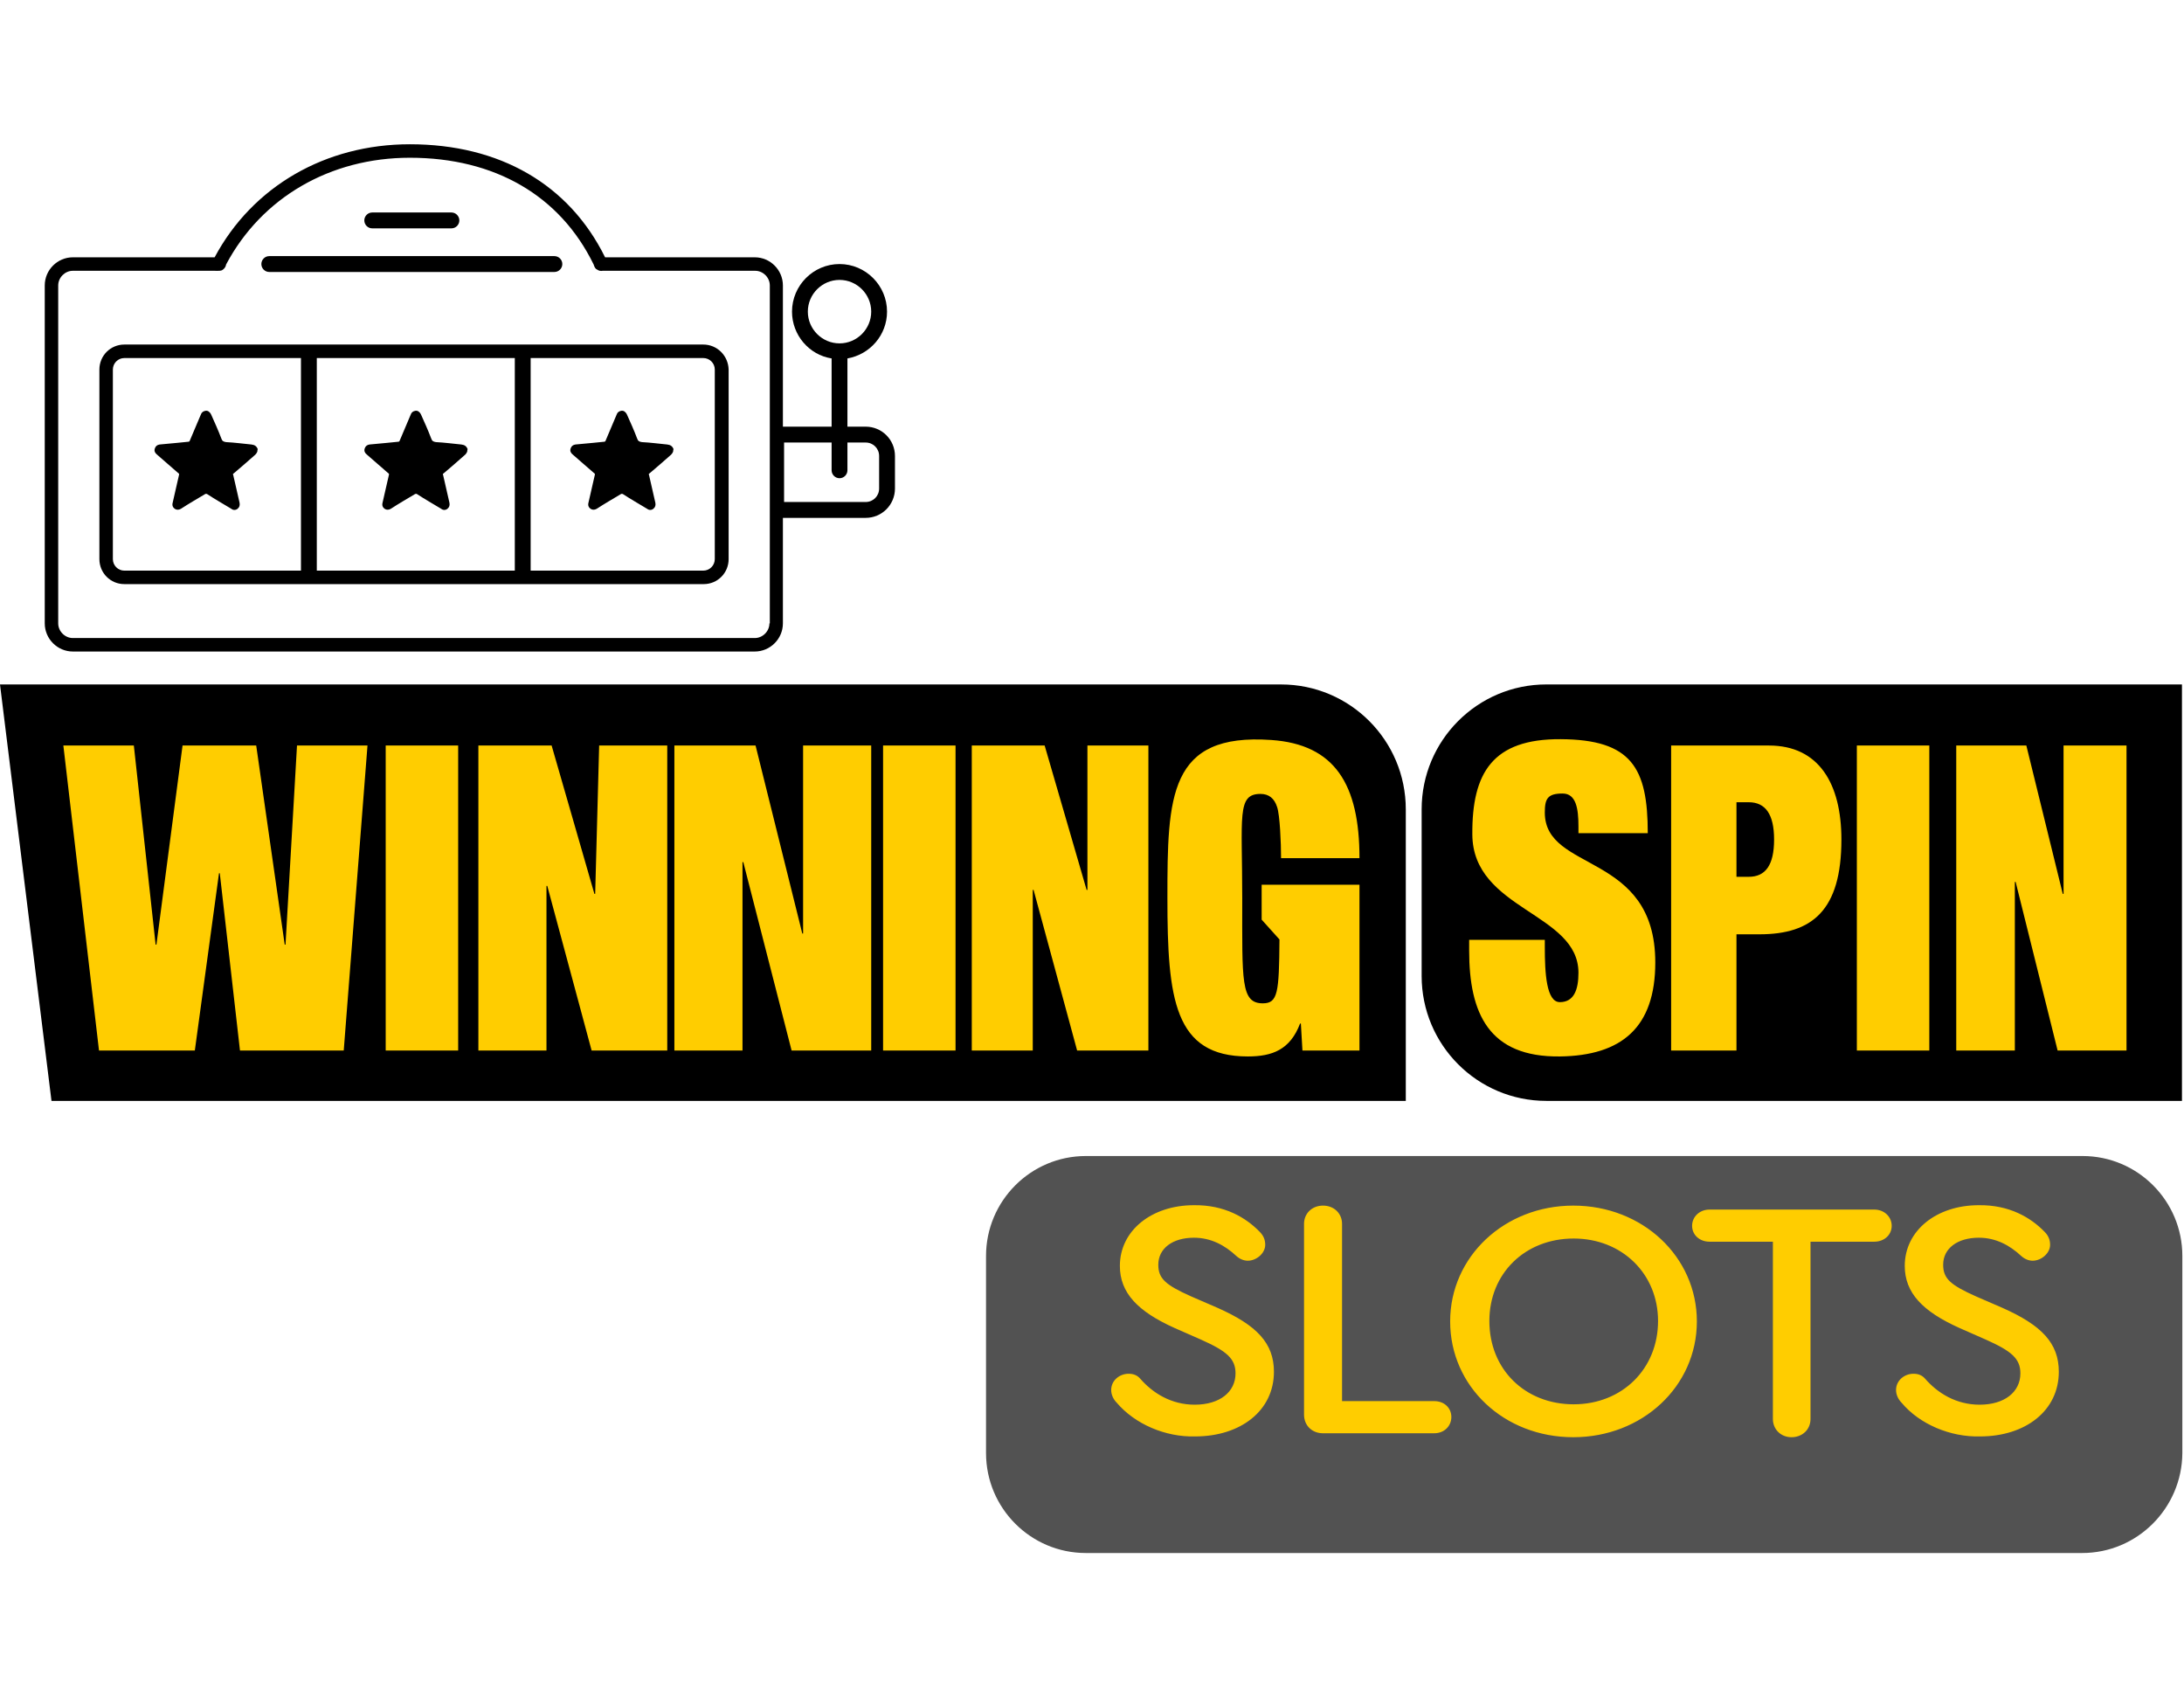 <svg width="106" height="82" viewBox="0 0 106 82" fill="none" xmlns="http://www.w3.org/2000/svg">
<path d="M101.058 75.355H52.701C50.029 75.355 47.857 73.181 47.857 70.506V60.941C47.857 58.267 50.029 56.092 52.701 56.092H101.077C103.749 56.092 105.92 58.267 105.92 60.941V70.506C105.901 73.181 103.729 75.355 101.058 75.355Z" fill="#525252"/>
<path d="M68.23 53.417H2.499L0 33.211H62.176C65.52 33.211 68.23 35.924 68.23 39.273V53.417Z" fill="black"/>
<path d="M105.901 53.417H75.053C71.709 53.417 68.999 50.703 68.999 47.355V39.272C68.999 35.924 71.709 33.21 75.053 33.21H105.901V53.417Z" fill="black"/>
<path d="M8.86 36.174H12.435L13.819 45.835H13.857L14.415 36.174H17.836L16.683 50.973H11.647L10.667 42.371H10.629L9.456 50.973H4.805L3.075 36.174H6.496L7.553 45.835H7.592L8.86 36.174ZM18.72 36.174H22.237V50.973H18.72V36.174ZM23.218 36.174H26.773L28.849 43.371H28.887L29.08 36.174H32.385V50.973H28.714L26.562 42.986H26.523V50.973H23.218V36.174ZM32.731 36.174H36.671L38.939 45.296H38.978V36.174H42.284V50.973H38.42L36.076 41.832H36.037V50.973H32.731V36.174ZM42.86 36.174H46.377V50.973H42.86V36.174ZM47.165 36.174H50.702L52.739 43.179H52.778V36.174H55.737V50.973H52.278L50.164 43.179H50.125V50.973H47.165V36.174ZM61.234 42.929H65.982V50.973H63.214L63.137 49.664H63.099C62.618 50.934 61.753 51.261 60.562 51.261C56.987 51.261 56.66 48.471 56.66 43.583C56.66 38.637 56.718 35.558 61.696 35.905C64.79 36.116 65.982 38.06 65.982 41.639H62.176C62.176 40.889 62.118 39.542 61.984 39.157C61.849 38.733 61.58 38.522 61.177 38.522C60.023 38.522 60.292 39.599 60.292 43.602C60.292 47.605 60.216 48.683 61.292 48.683C62.022 48.683 62.08 48.163 62.099 45.584L61.234 44.622V42.929ZM76.61 40.446V40.1C76.61 39.234 76.495 38.503 75.841 38.503C75.111 38.503 74.977 38.753 74.977 39.426C74.977 42.351 80.339 41.312 80.339 46.701C80.339 49.857 78.705 51.223 75.707 51.261C72.266 51.3 71.305 49.183 71.305 46.123V45.604H74.977V45.95C74.977 47.22 75.053 48.625 75.707 48.625C76.399 48.625 76.61 48.009 76.61 47.201C76.61 44.276 71.478 44.16 71.459 40.485C71.44 37.502 72.439 35.847 75.745 35.866C79.186 35.885 79.974 37.252 79.974 40.427H76.61V40.446ZM81.108 36.174H85.855C88.277 36.174 89.372 38.022 89.372 40.735C89.372 44.18 87.95 45.334 85.394 45.334H84.279V50.973H81.108V36.174ZM84.279 42.544H84.875C85.682 42.544 86.105 41.986 86.105 40.735C86.105 39.503 85.682 38.926 84.875 38.926H84.279V42.544ZM90.122 36.174H93.639V50.973H90.122V36.174ZM94.946 36.174H98.348L100.116 43.371H100.154V36.174H103.21V50.973H99.866L97.829 42.794H97.79V50.973H94.946V36.174Z" fill="#FFCD00"/>
<path d="M54.2 68.062C54.027 67.889 53.931 67.658 53.931 67.446C53.931 66.984 54.334 66.657 54.776 66.657C54.988 66.657 55.18 66.715 55.334 66.888C55.949 67.6 56.852 68.158 57.986 68.158C59.197 68.158 59.966 67.542 59.966 66.638C59.966 65.926 59.543 65.56 58.294 65.002L57.025 64.444C55.218 63.636 54.353 62.731 54.353 61.423C54.353 59.71 55.891 58.478 57.948 58.478C59.428 58.459 60.465 59.075 61.138 59.768C61.349 59.979 61.407 60.191 61.407 60.403C61.407 60.807 60.984 61.172 60.562 61.172C60.369 61.172 60.177 61.095 60.004 60.941C59.447 60.422 58.774 60.056 57.948 60.056C56.91 60.056 56.218 60.576 56.218 61.365C56.218 62.038 56.564 62.346 57.813 62.904L59.101 63.462C61.004 64.309 61.83 65.175 61.83 66.561C61.83 68.447 60.215 69.698 58.005 69.698C56.564 69.736 55.084 69.101 54.2 68.062ZM63.291 68.639V59.383C63.291 58.882 63.675 58.498 64.213 58.498C64.751 58.498 65.136 58.882 65.136 59.383V67.985H69.614C70.094 67.985 70.441 68.312 70.441 68.755C70.441 69.197 70.094 69.544 69.614 69.544H64.252C63.694 69.563 63.291 69.178 63.291 68.639ZM82.357 64.117C82.357 67.273 79.704 69.736 76.36 69.736C72.997 69.736 70.383 67.273 70.383 64.117C70.383 60.98 73.016 58.498 76.36 58.498C79.724 58.498 82.357 60.98 82.357 64.117ZM72.286 64.097C72.286 66.445 74.015 68.139 76.379 68.139C78.724 68.139 80.473 66.426 80.473 64.097C80.473 61.807 78.724 60.095 76.379 60.095C74.015 60.095 72.286 61.788 72.286 64.097ZM86.047 68.851V60.249H82.972C82.491 60.249 82.126 59.922 82.126 59.479C82.126 59.036 82.491 58.69 82.972 58.69H90.967C91.448 58.69 91.813 59.036 91.813 59.479C91.813 59.922 91.448 60.249 90.967 60.249H87.873V68.851C87.873 69.371 87.469 69.736 86.95 69.736C86.431 69.736 86.047 69.351 86.047 68.851ZM92.293 68.062C92.12 67.889 92.024 67.658 92.024 67.446C92.024 66.984 92.428 66.657 92.87 66.657C93.081 66.657 93.274 66.715 93.427 66.888C94.042 67.6 94.946 68.158 96.08 68.158C97.29 68.158 98.059 67.542 98.059 66.638C98.059 65.926 97.636 65.56 96.387 65.002L95.119 64.444C93.312 63.636 92.447 62.731 92.447 61.423C92.447 59.71 93.985 58.478 96.041 58.478C97.521 58.459 98.559 59.075 99.232 59.768C99.443 59.979 99.501 60.191 99.501 60.403C99.501 60.807 99.078 61.172 98.655 61.172C98.463 61.172 98.271 61.095 98.098 60.941C97.54 60.422 96.868 60.056 96.041 60.056C95.003 60.056 94.311 60.576 94.311 61.365C94.311 62.038 94.657 62.346 95.907 62.904L97.194 63.462C99.097 64.309 99.924 65.175 99.924 66.561C99.924 68.447 98.309 69.698 96.099 69.698C94.657 69.736 93.158 69.101 92.293 68.062Z" fill="#FFCD00"/>
<path d="M42.014 20.702H41.13V17.392C42.226 17.199 43.052 16.256 43.052 15.121C43.052 13.851 42.014 12.812 40.746 12.812C39.477 12.812 38.44 13.851 38.44 15.121C38.44 16.256 39.266 17.219 40.362 17.392V20.702H37.998V13.851C37.998 13.1 37.383 12.485 36.633 12.485H29.368C27.619 8.944 24.255 7 19.892 7C15.799 7 12.262 9.04 10.417 12.485C10.398 12.485 10.379 12.485 10.379 12.485H3.536C2.787 12.485 2.172 13.1 2.172 13.851V30.247C2.172 30.998 2.787 31.613 3.536 31.613H36.633C37.383 31.613 37.998 30.998 37.998 30.247V25.128H42.014C42.803 25.128 43.437 24.493 43.437 23.704V22.126C43.437 21.337 42.803 20.702 42.014 20.702ZM39.208 15.121C39.208 14.274 39.9 13.582 40.746 13.582C41.592 13.582 42.284 14.274 42.284 15.121C42.284 15.968 41.592 16.661 40.746 16.661C39.9 16.661 39.208 15.968 39.208 15.121ZM37.344 30.247C37.344 30.632 37.017 30.959 36.633 30.959H3.536C3.152 30.959 2.825 30.632 2.825 30.247V13.851C2.825 13.466 3.152 13.139 3.536 13.139H10.379C10.648 13.139 10.725 13.158 10.821 13.081C10.898 13.023 10.955 12.947 10.975 12.831C12.704 9.579 16.029 7.654 19.892 7.654C24.006 7.654 27.177 9.483 28.811 12.831C28.849 12.947 28.887 13.043 28.983 13.081C29.06 13.139 29.157 13.158 29.253 13.139H36.652C37.037 13.139 37.363 13.466 37.363 13.851V30.247H37.344ZM42.668 23.704C42.668 24.07 42.38 24.358 42.014 24.358H38.055V21.472H40.362V22.819C40.362 23.03 40.535 23.204 40.746 23.204C40.957 23.204 41.13 23.03 41.13 22.819V21.472H42.014C42.38 21.472 42.668 21.76 42.668 22.126V23.704Z" fill="black"/>
<path d="M34.134 16.718H6.035C5.362 16.718 4.824 17.257 4.824 17.931V27.129C4.824 27.803 5.362 28.342 6.035 28.342H34.154C34.826 28.342 35.364 27.803 35.364 27.129V17.931C35.345 17.257 34.807 16.718 34.134 16.718ZM24.986 17.373V27.688H15.376V17.373H24.986ZM5.478 27.129V17.931C5.478 17.623 5.728 17.373 6.035 17.373H14.607V27.688H6.035C5.728 27.688 5.478 27.437 5.478 27.129ZM34.692 27.129C34.692 27.437 34.442 27.688 34.134 27.688H25.755V17.373H34.134C34.442 17.373 34.692 17.623 34.692 17.931V27.129Z" fill="black"/>
<path d="M13.069 13.197H26.907C27.119 13.197 27.292 13.024 27.292 12.812C27.292 12.6 27.119 12.427 26.907 12.427H13.069C12.857 12.427 12.685 12.6 12.685 12.812C12.685 13.024 12.857 13.197 13.069 13.197Z" fill="black"/>
<path d="M18.066 11.08H21.91C22.121 11.08 22.294 10.907 22.294 10.695C22.294 10.483 22.121 10.31 21.91 10.31H18.066C17.855 10.31 17.682 10.483 17.682 10.695C17.682 10.907 17.855 11.08 18.066 11.08Z" fill="black"/>
<path d="M12.493 21.895C12.473 21.972 12.416 22.049 12.339 22.107C12.012 22.395 11.685 22.684 11.339 22.973C11.301 22.992 11.301 23.011 11.32 23.05C11.416 23.492 11.532 23.954 11.628 24.397C11.647 24.512 11.628 24.608 11.532 24.686C11.436 24.762 11.32 24.762 11.224 24.686C10.84 24.454 10.436 24.224 10.052 23.973C10.013 23.954 9.994 23.954 9.956 23.973C9.571 24.204 9.168 24.435 8.783 24.686C8.649 24.762 8.514 24.743 8.418 24.628C8.36 24.551 8.36 24.474 8.38 24.397C8.476 23.954 8.591 23.492 8.687 23.05C8.706 23.011 8.687 22.973 8.649 22.953C8.303 22.646 7.957 22.357 7.611 22.049C7.515 21.972 7.476 21.876 7.515 21.76C7.553 21.645 7.63 21.587 7.745 21.568C8.014 21.549 8.303 21.51 8.572 21.491C8.764 21.472 8.956 21.452 9.148 21.433C9.187 21.433 9.187 21.414 9.206 21.395C9.379 20.971 9.571 20.548 9.744 20.125C9.783 20.009 9.86 19.951 9.975 19.932C10.09 19.913 10.186 19.99 10.244 20.105C10.417 20.49 10.59 20.875 10.744 21.279C10.782 21.395 10.84 21.433 10.974 21.452C11.378 21.472 11.801 21.529 12.204 21.568C12.358 21.587 12.454 21.645 12.512 21.799C12.493 21.818 12.493 21.857 12.493 21.895Z" fill="black"/>
<path d="M22.679 21.895C22.66 21.972 22.602 22.049 22.525 22.107C22.199 22.395 21.872 22.684 21.526 22.973C21.488 22.992 21.488 23.011 21.507 23.05C21.603 23.492 21.718 23.954 21.814 24.397C21.834 24.512 21.814 24.608 21.718 24.686C21.622 24.762 21.507 24.762 21.411 24.686C21.026 24.454 20.623 24.224 20.238 23.973C20.2 23.954 20.181 23.954 20.142 23.973C19.758 24.204 19.354 24.435 18.97 24.686C18.835 24.762 18.701 24.743 18.605 24.628C18.547 24.551 18.547 24.474 18.566 24.397C18.662 23.954 18.778 23.492 18.874 23.05C18.893 23.011 18.874 22.973 18.835 22.953C18.489 22.646 18.143 22.357 17.797 22.049C17.701 21.972 17.663 21.876 17.701 21.76C17.74 21.645 17.817 21.587 17.932 21.568C18.201 21.549 18.489 21.51 18.758 21.491C18.951 21.472 19.143 21.452 19.335 21.433C19.373 21.433 19.373 21.414 19.393 21.395C19.566 20.971 19.758 20.548 19.931 20.125C19.969 20.009 20.046 19.951 20.161 19.932C20.277 19.913 20.373 19.99 20.43 20.105C20.603 20.49 20.776 20.875 20.93 21.279C20.969 21.395 21.026 21.433 21.161 21.452C21.564 21.472 21.987 21.529 22.391 21.568C22.545 21.587 22.641 21.645 22.698 21.799C22.679 21.818 22.679 21.857 22.679 21.895Z" fill="black"/>
<path d="M32.673 21.895C32.654 21.972 32.596 22.049 32.52 22.107C32.193 22.395 31.866 22.684 31.52 22.973C31.482 22.992 31.482 23.011 31.501 23.05C31.597 23.492 31.712 23.954 31.808 24.397C31.828 24.512 31.808 24.608 31.712 24.686C31.616 24.762 31.501 24.762 31.405 24.686C31.02 24.454 30.617 24.224 30.232 23.973C30.194 23.954 30.175 23.954 30.136 23.973C29.752 24.204 29.348 24.435 28.964 24.686C28.829 24.762 28.695 24.743 28.599 24.628C28.541 24.551 28.541 24.474 28.56 24.397C28.656 23.954 28.772 23.492 28.868 23.05C28.887 23.011 28.868 22.973 28.829 22.953C28.483 22.646 28.137 22.357 27.791 22.049C27.695 21.972 27.657 21.876 27.695 21.76C27.734 21.645 27.811 21.587 27.926 21.568C28.195 21.549 28.483 21.51 28.753 21.491C28.945 21.472 29.137 21.452 29.329 21.433C29.367 21.433 29.367 21.414 29.387 21.395C29.56 20.971 29.752 20.548 29.925 20.125C29.963 20.009 30.04 19.951 30.155 19.932C30.271 19.913 30.367 19.99 30.425 20.105C30.598 20.49 30.771 20.875 30.924 21.279C30.963 21.395 31.02 21.433 31.155 21.452C31.559 21.472 31.981 21.529 32.385 21.568C32.539 21.587 32.635 21.645 32.693 21.799C32.673 21.818 32.673 21.857 32.673 21.895Z" fill="black"/>
</svg>
